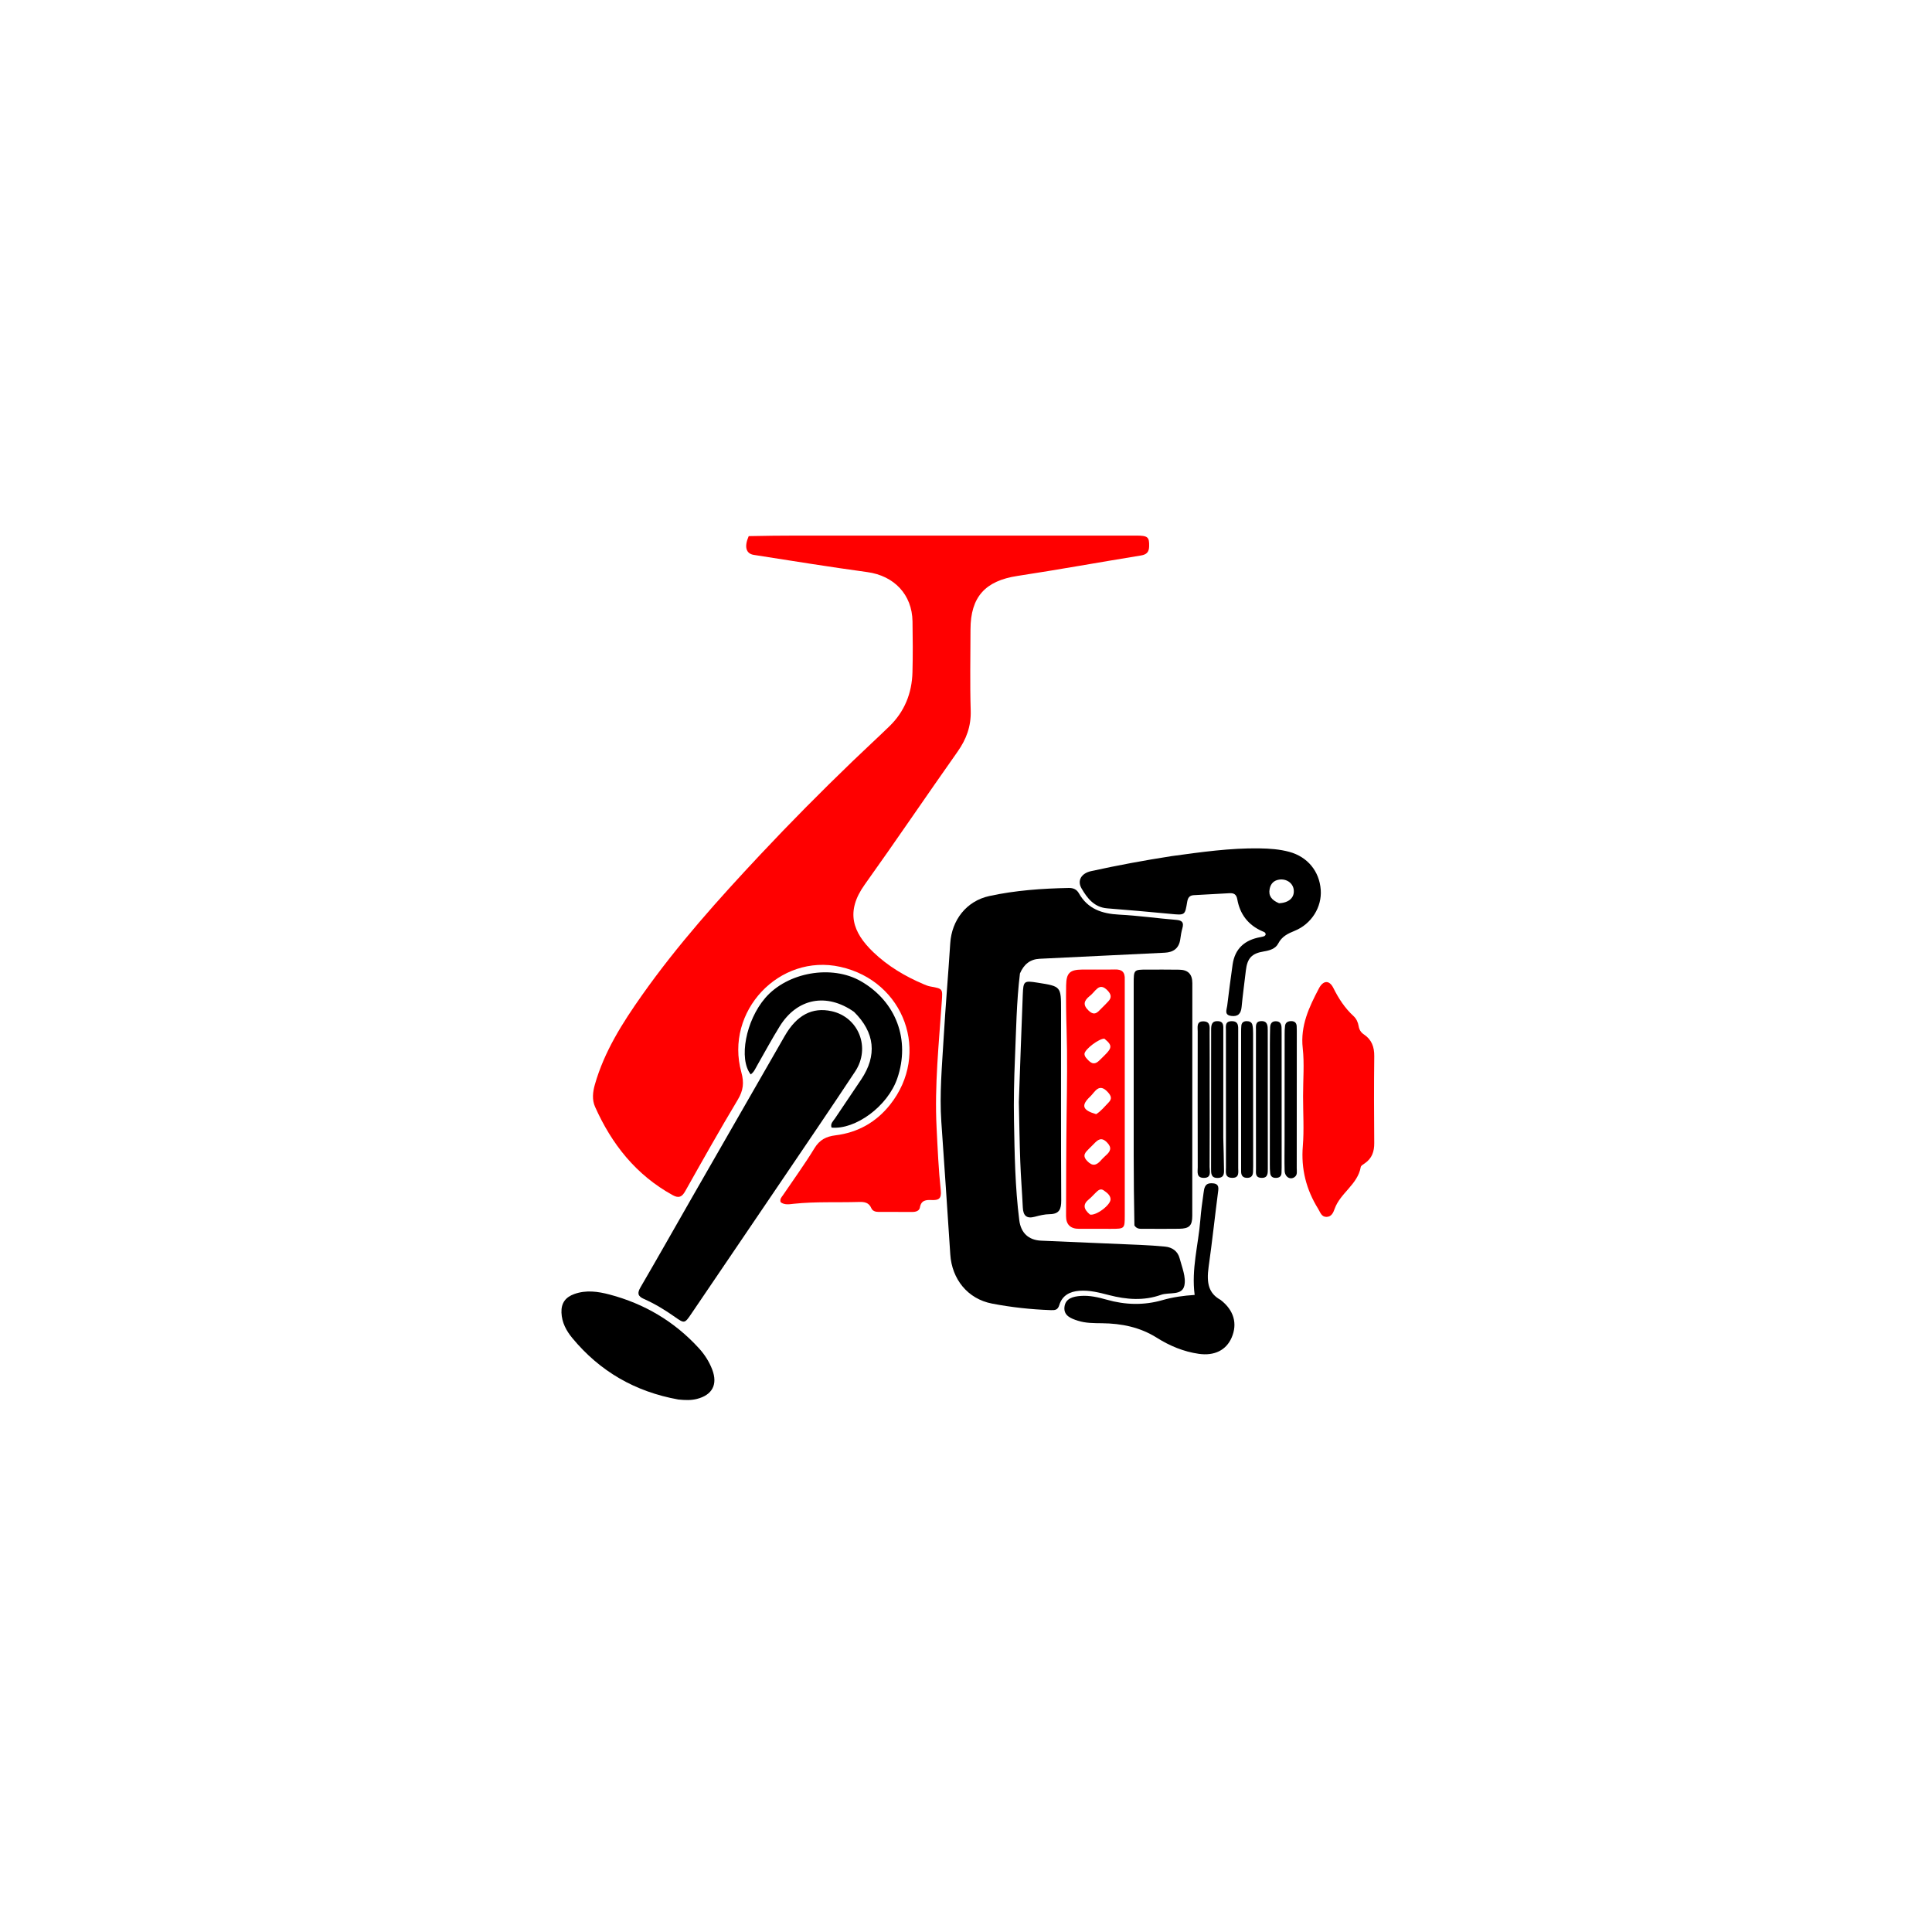 

<svg version="1.1" id="Layer_1" xmlns="http://www.w3.org/2000/svg" xmlns:xlink="http://www.w3.org/1999/xlink" x="0px" y="0px"
	 width="100%" viewBox="0 0 1024 1024" enable-background="new 0 0 1024 1024" xml:space="preserve">
<path fill="#FF0000" opacity="1" stroke="none" 
	d="
M396.836,284.156 
	C405.735,283.966 414.231,283.87 422.728,283.868 
	C482.555,283.855 542.382,283.856 602.21,283.869 
	C608.406,283.87 609.181,284.648 609.067,289.564 
	C608.997,292.587 607.78,293.923 604.695,294.424 
	C582.867,297.967 561.106,301.931 539.247,305.26 
	C522.22,307.853 514.406,316.351 514.384,333.625 
	C514.365,347.957 514.052,362.299 514.491,376.617 
	C514.745,384.919 512.212,391.773 507.516,398.426 
	C490.995,421.831 474.949,445.572 458.295,468.881 
	C448.043,483.231 451.913,494.155 462.88,504.673 
	C470.613,512.089 479.834,517.552 489.742,521.737 
	C490.809,522.187 491.912,522.636 493.042,522.838 
	C499.803,524.052 499.63,524.015 499.17,530.779 
	C497.655,553.015 495.281,575.226 496.406,597.567 
	C496.966,608.693 497.438,619.842 498.628,630.909 
	C499.118,635.457 497.399,636.194 493.816,636.043 
	C490.819,635.917 488.22,636.112 487.565,640 
	C487.261,641.803 485.408,642.363 483.594,642.359 
	C477.595,642.345 471.596,642.337 465.597,642.334 
	C463.982,642.334 462.444,641.831 461.821,640.358 
	C460.521,637.289 458.082,636.98 455.269,637.064 
	C443.794,637.407 432.297,636.815 420.836,638.017 
	C418.484,638.263 415.869,638.822 413.754,637.184 
	C413.191,635.472 414.279,634.52 415.003,633.449 
	C420.604,625.172 426.506,617.078 431.701,608.554 
	C434.446,604.049 437.954,602.346 442.9,601.732 
	C454.655,600.273 464.377,594.793 471.757,585.508 
	C493.298,558.402 479.44,520.057 445.415,512.455 
	C413.072,505.228 383.98,536.038 392.933,568.343 
	C394.443,573.79 393.988,577.948 391.081,582.798 
	C381.491,598.797 372.342,615.063 363.198,631.324 
	C361.424,634.479 359.748,635.222 356.494,633.429 
	C337.143,622.763 324.229,606.457 315.39,586.627 
	C313.729,582.901 314.157,578.832 315.284,574.871 
	C320.289,557.269 329.951,542.104 340.346,527.383 
	C359.123,500.792 380.789,476.619 403.026,452.917 
	C418.871,436.028 435.157,419.588 451.833,403.529 
	C458.309,397.293 464.936,391.213 471.392,384.956 
	C479.458,377.139 483.332,367.403 483.625,356.303 
	C483.863,347.31 483.797,338.304 483.65,329.308 
	C483.417,315.062 473.847,305.157 459.69,303.224 
	C439.604,300.482 419.586,297.232 399.553,294.107 
	C395.402,293.459 394.339,289.82 396.836,284.156 
z"/>
<path fill="#000000" opacity="1" stroke="none" 
	d="
M540.593,515.948 
	C538.738,531.214 538.587,546.178 537.943,561.126 
	C537.47,572.112 537.241,583.086 537.437,594.056 
	C537.752,611.664 538.02,629.293 540.248,646.806 
	C541.091,653.432 545.118,657.276 551.802,657.579 
	C569.404,658.374 587.011,659.054 604.614,659.831 
	C608.925,660.022 613.235,660.32 617.531,660.73 
	C621.375,661.097 624.243,663.206 625.216,666.896 
	C626.483,671.699 628.745,677.017 627.716,681.448 
	C626.456,686.875 619.624,684.756 615.361,686.284 
	C606.281,689.536 597.049,688.824 587.835,686.438 
	C582.687,685.105 577.504,683.748 572.092,684.143 
	C567.022,684.513 562.988,686.614 561.451,691.709 
	C560.665,694.316 559.218,694.477 557.006,694.401 
	C546.505,694.041 536.07,692.903 525.781,690.927 
	C512.914,688.455 504.505,678.003 503.667,664.813 
	C502.181,641.412 500.524,618.022 498.929,594.628 
	C497.917,579.79 499.29,565.011 500.15,550.232 
	C501.126,533.473 502.578,516.742 503.646,499.987 
	C504.431,487.667 512.218,477.563 524.335,474.921 
	C538.169,471.903 552.287,470.922 566.444,470.634 
	C568.874,470.584 570.672,471.4 571.84,473.469 
	C576.548,481.809 584.111,484.304 593.176,484.771 
	C603.286,485.291 613.345,486.725 623.444,487.556 
	C626.623,487.818 627.565,488.991 626.679,492.017 
	C626.122,493.922 625.845,495.919 625.559,497.891 
	C624.865,502.669 621.89,504.732 617.323,504.956 
	C607.853,505.42 598.383,505.876 588.913,506.334 
	C576.295,506.945 563.676,507.552 551.058,508.168 
	C546.027,508.413 542.695,511.048 540.593,515.948 
z"/>
<path fill="#000000" opacity="1" stroke="none" 
	d="
M366.73,634.772 
	C383.251,606.001 399.578,577.543 415.918,549.091 
	C422.276,538.021 430.505,533.688 440.779,535.954 
	C455.086,539.111 461.583,555.305 453.259,567.896 
	C440.398,587.352 427.25,606.618 414.175,625.932 
	C398.302,649.379 382.368,672.786 366.483,696.226 
	C362.897,701.516 362.8,701.6 357.677,697.986 
	C352.489,694.326 347.085,691.027 341.28,688.465 
	C338.03,687.031 337.667,685.419 339.461,682.339 
	C348.598,666.652 357.535,650.849 366.73,634.772 
z"/>
<path fill="#000000" opacity="1" stroke="none" 
	d="
M601.263,649.51 
	C601.016,636.768 600.895,624.455 600.883,612.143 
	C600.855,581.849 600.869,551.555 600.887,521.261 
	C600.891,513.936 600.928,513.919 608.016,513.904 
	C613.675,513.893 619.335,513.882 624.994,513.956 
	C629.628,514.017 631.966,516.269 631.962,521.091 
	C631.924,562.203 631.976,603.316 631.928,644.428 
	C631.922,649.703 630.284,651.199 624.979,651.27 
	C618.655,651.355 612.329,651.317 606.004,651.279 
	C604.382,651.27 602.611,651.571 601.263,649.51 
z"/>
<path fill="#000000" opacity="1" stroke="none" 
	d="
M620.938,453.765 
	C636.703,451.616 652.018,449.42 667.551,449.659 
	C672.893,449.742 678.208,450.101 683.37,451.506 
	C693.054,454.143 699.304,461.79 700.019,471.63 
	C700.682,480.73 695.166,489.717 686.209,493.348 
	C682.56,494.828 679.433,496.326 677.484,500.091 
	C676.044,502.871 672.954,503.774 669.87,504.275 
	C663.403,505.325 661.083,507.883 660.322,514.446 
	C659.576,520.888 658.684,527.315 658.071,533.769 
	C657.734,537.311 656.109,538.933 652.577,538.462 
	C648.714,537.947 650.195,535.144 650.447,533.053 
	C651.324,525.789 652.272,518.533 653.299,511.289 
	C654.515,502.707 659.798,498.158 668.087,496.693 
	C668.736,496.578 669.389,496.436 670.008,496.216 
	C670.294,496.115 670.504,495.796 670.757,495.568 
	C671.044,494.164 669.842,493.923 669.028,493.568 
	C661.55,490.3 657.192,484.554 655.783,476.627 
	C655.326,474.055 653.997,473.284 651.684,473.414 
	C645.379,473.767 639.075,474.136 632.769,474.453 
	C630.53,474.565 629.62,475.768 629.26,477.882 
	C628.018,485.164 628.274,485.147 620.122,484.349 
	C609.032,483.262 597.926,482.342 586.82,481.44 
	C579.943,480.881 576.252,476.072 573.237,470.871 
	C570.806,466.679 573.151,462.852 578.319,461.716 
	C592.295,458.644 606.361,456.038 620.938,453.765 
M677.926,478.738 
	C683.247,478.491 686.268,475.651 685.684,471.442 
	C685.197,467.935 681.756,465.624 677.917,466.223 
	C675.101,466.662 673.507,468.404 672.953,471.088 
	C672.193,474.771 673.979,477.097 677.926,478.738 
z"/>
<path fill="#FF0000" opacity="1" stroke="none" 
	d="
M690.651,581 
	C690.65,572.171 691.388,563.761 690.474,555.533 
	C689.154,543.642 693.842,533.777 699.044,523.889 
	C701.338,519.53 704.561,519.341 706.711,523.652 
	C709.496,529.236 712.785,534.318 717.407,538.552 
	C718.889,539.91 719.78,541.848 720.1,543.822 
	C720.421,545.797 721.288,547.187 722.911,548.275 
	C727.023,551.03 728.443,554.91 728.385,559.836 
	C728.206,575.159 728.237,590.486 728.376,605.809 
	C728.418,610.335 727.183,613.961 723.374,616.572 
	C722.56,617.13 721.358,617.795 721.223,618.566 
	C719.596,627.846 710.343,632.321 707.372,640.745 
	C706.67,642.735 705.675,644.989 703.02,644.979 
	C700.353,644.968 699.782,642.528 698.659,640.717 
	C692.332,630.512 689.524,619.609 690.521,607.474 
	C691.228,598.871 690.653,590.162 690.651,581 
z"/>
<path fill="#FF0000" opacity="1" stroke="none" 
	d="
M596.142,519.272 
	C596.152,561.209 596.161,602.675 596.15,644.141 
	C596.148,651.28 596.11,651.291 588.878,651.305 
	C583.216,651.316 577.554,651.27 571.892,651.298 
	C567.351,651.321 565.019,648.985 565.027,644.575 
	C565.06,626.425 565.095,608.274 565.333,590.126 
	C565.528,575.31 565.771,560.501 565.307,545.685 
	C565.062,537.872 564.943,530.048 565.072,522.233 
	C565.181,515.664 567.057,513.964 573.532,513.886 
	C579.36,513.816 585.192,513.976 591.017,513.841 
	C594.581,513.758 596.375,515.139 596.142,519.272 
M580.985,590.528 
	C583.59,588.938 585.415,586.517 587.523,584.398 
	C589.46,582.451 589.045,580.94 587.222,578.916 
	C582.468,573.639 580.366,578.791 577.817,581.201 
	C572.894,585.854 573.65,588.42 580.985,590.528 
M577.493,527.971 
	C574.547,530.376 573.755,532.601 577.037,535.689 
	C580.407,538.859 581.973,536.159 583.958,534.287 
	C585.168,533.144 586.304,531.921 587.449,530.711 
	C589.329,528.721 588.904,526.979 587.113,525.075 
	C582.485,520.157 580.734,525.596 577.493,527.971 
M577.718,643.742 
	C580.938,644.479 588.882,638.575 588.616,635.488 
	C588.431,633.336 586.647,632.115 585.041,630.964 
	C583.224,629.662 581.968,630.982 580.756,632.14 
	C579.56,633.283 578.485,634.57 577.201,635.598 
	C573.927,638.215 574.122,640.733 577.718,643.742 
M583.985,614.492 
	C584.692,613.795 585.365,613.06 586.111,612.409 
	C588.572,610.261 589.519,608.301 586.673,605.443 
	C583.643,602.4 581.795,604.191 579.715,606.327 
	C578.907,607.156 578.068,607.955 577.257,608.782 
	C575.371,610.705 573.368,612.337 576.214,615.332 
	C579.066,618.331 581.191,617.84 583.985,614.492 
M585.362,550.528 
	C582.715,550.307 574.977,556.072 574.798,558.54 
	C574.747,559.25 575.19,560.149 575.686,560.719 
	C577.606,562.931 579.539,565.116 582.632,562.103 
	C589.032,555.867 590.613,554.804 585.362,550.528 
z"/>
<path fill="#000000" opacity="1" stroke="none" 
	d="
M359.53,741.773 
	C336.579,737.632 317.952,726.837 303.366,709.229 
	C300.171,705.373 297.786,701.006 297.586,695.688 
	C297.394,690.578 299.791,687.518 304.381,685.866 
	C310.638,683.613 316.949,684.505 323.077,686.127 
	C341.552,691.015 357.423,700.383 370.376,714.529 
	C373.441,717.877 375.875,721.658 377.495,725.903 
	C380.51,733.811 377.545,739.37 369.388,741.458 
	C366.253,742.26 363.12,742.127 359.53,741.773 
z"/>
<path fill="#000000" opacity="1" stroke="none" 
	d="
M540.012,584.131 
	C540.699,564.854 541.346,546.055 542.093,527.26 
	C542.388,519.854 542.694,519.693 549.98,520.844 
	C562.378,522.804 562.368,522.804 562.368,535.222 
	C562.367,568.887 562.296,602.551 562.473,636.215 
	C562.497,640.91 561.455,643.483 556.306,643.54 
	C553.682,643.568 551.018,644.22 548.457,644.906 
	C544.042,646.089 542.312,644.258 542.11,640.001 
	C541.723,631.853 541.063,623.717 540.763,615.567 
	C540.384,605.253 540.251,594.93 540.012,584.131 
z"/>
<path fill="#000000" opacity="1" stroke="none" 
	d="
M452.651,536.306 
	C438.097,526.061 422.515,529.094 413.297,543.919 
	C409.079,550.703 405.302,557.759 401.323,564.691 
	C400.349,566.388 399.622,568.279 397.889,569.452 
	C391.392,561.226 395.338,540.852 405.571,528.963 
	C417.37,515.253 440.839,511.154 456.336,520.096 
	C475.042,530.889 482.556,551.231 475.582,571.563 
	C470.486,586.418 453.353,598.831 440.741,597.649 
	C439.986,595.545 441.562,594.273 442.536,592.82 
	C447.172,585.903 451.866,579.024 456.485,572.096 
	C464.965,559.378 463.742,547.269 452.651,536.306 
z"/>
<path fill="#000000" opacity="1" stroke="none" 
	d="
M646.927,688.971 
	C654.012,694.431 656.007,701.589 652.778,708.998 
	C649.889,715.625 643.665,718.735 635.402,717.562 
	C627.348,716.418 619.958,713.326 613.157,709.041 
	C604.221,703.41 594.428,701.455 584.114,701.344 
	C579.769,701.297 575.412,701.338 571.246,699.994 
	C567.708,698.853 563.726,697.381 564.175,692.837 
	C564.643,688.104 568.851,687.161 572.797,686.869 
	C577.501,686.521 582.098,687.583 586.586,688.857 
	C596.441,691.655 606.289,691.933 616.152,689.085 
	C621.718,687.478 627.432,686.708 633.19,686.342 
	C631.395,672.567 635.16,659.772 636.186,646.765 
	C636.564,641.966 637.208,637.183 637.895,632.416 
	C638.243,630.001 638.402,627.17 641.943,627.155 
	C644.384,627.145 646.125,627.682 645.704,630.9 
	C643.938,644.408 642.52,657.963 640.6,671.447 
	C639.32,680.433 640.82,685.599 646.927,688.971 
z"/>
<path fill="#000000" opacity="1" stroke="none" 
	d="
M648.364,602.989 
	C648.495,608.648 648.692,613.809 648.73,618.971 
	C648.749,621.386 649.249,624.286 645.344,624.332 
	C641.845,624.373 641.888,621.866 641.887,619.489 
	C641.882,594.99 641.901,570.491 641.925,545.992 
	C641.927,543.546 642.065,541.086 645.486,541.233 
	C648.729,541.373 648.38,543.844 648.38,545.994 
	C648.384,564.827 648.371,583.659 648.364,602.989 
z"/>
<path fill="#000000" opacity="1" stroke="none" 
	d="
M641.143,575 
	C641.151,589.82 641.211,604.141 641.114,618.461 
	C641.098,620.824 642.309,624.421 637.882,624.3 
	C634.004,624.194 634.83,621.007 634.825,618.669 
	C634.777,594.69 634.776,570.712 634.811,546.734 
	C634.814,544.384 634.025,541.163 638.011,541.339 
	C641.769,541.504 641.096,544.657 641.115,547.025 
	C641.187,556.183 641.143,565.342 641.143,575 
z"/>
<path fill="#000000" opacity="1" stroke="none" 
	d="
M656.256,578 
	C656.274,591.992 656.323,605.483 656.281,618.975 
	C656.274,621.316 657.013,624.406 652.962,624.278 
	C649.019,624.154 649.785,621.112 649.78,618.764 
	C649.736,594.612 649.741,570.461 649.762,546.309 
	C649.764,544.078 649.108,541.287 652.79,541.247 
	C656.609,541.205 656.274,544.001 656.274,546.519 
	C656.272,556.846 656.262,567.173 656.256,578 
z"/>
<path fill="#000000" opacity="1" stroke="none" 
	d="
M657.817,606.998 
	C657.816,586.688 657.812,566.876 657.818,547.065 
	C657.818,545.902 657.822,544.733 657.94,543.578 
	C658.102,541.992 659.138,541.272 660.655,541.229 
	C662.105,541.189 663.424,541.688 663.782,543.167 
	C664.128,544.598 664.156,546.129 664.158,547.617 
	C664.19,571.091 664.195,594.564 664.203,618.038 
	C664.204,619.036 664.178,620.035 664.143,621.033 
	C664.076,622.928 663.375,624.217 661.217,624.285 
	C658.896,624.358 657.83,623.202 657.819,620.982 
	C657.798,616.488 657.815,611.993 657.817,606.998 
z"/>
<path fill="#000000" opacity="1" stroke="none" 
	d="
M665.669,579 
	C665.669,567.675 665.654,556.85 665.683,546.025 
	C665.688,543.926 665.194,541.322 668.472,541.214 
	C671.899,541.101 671.929,543.74 671.933,546.105 
	C671.974,570.586 671.985,595.066 671.97,619.547 
	C671.969,621.905 672.022,624.482 668.473,624.286 
	C665.116,624.101 665.707,621.512 665.699,619.469 
	C665.65,606.146 665.671,592.823 665.669,579 
z"/>
<path fill="#000000" opacity="1" stroke="none" 
	d="
M680.85,604.999 
	C680.859,585.703 680.863,566.906 680.886,548.109 
	C680.888,546.617 680.909,545.109 681.114,543.635 
	C681.366,541.827 682.729,541.221 684.37,541.217 
	C686.125,541.212 687.181,542.075 687.269,543.909 
	C687.308,544.74 687.33,545.572 687.33,546.403 
	C687.328,570.689 687.333,594.975 687.296,619.261 
	C687.294,620.855 687.785,622.698 686.156,623.868 
	C683.822,625.546 680.977,623.812 680.879,620.469 
	C680.732,615.483 680.847,610.489 680.85,604.999 
z"/>
<path fill="#000000" opacity="1" stroke="none" 
	d="
M673.062,553.043 
	C673.1,549.893 673.097,547.233 673.192,544.577 
	C673.259,542.734 673.954,541.312 676.106,541.283 
	C678.511,541.25 679.229,542.749 679.251,544.844 
	C679.26,545.675 679.285,546.505 679.285,547.336 
	C679.293,571.103 679.299,594.869 679.301,618.635 
	C679.301,619.632 679.263,620.628 679.229,621.624 
	C679.167,623.475 678.14,624.243 676.353,624.304 
	C674.56,624.366 673.453,623.582 673.233,621.828 
	C673.048,620.351 673.031,618.847 673.031,617.355 
	C673.032,596.082 673.049,574.809 673.062,553.043 
z"/>
</svg>